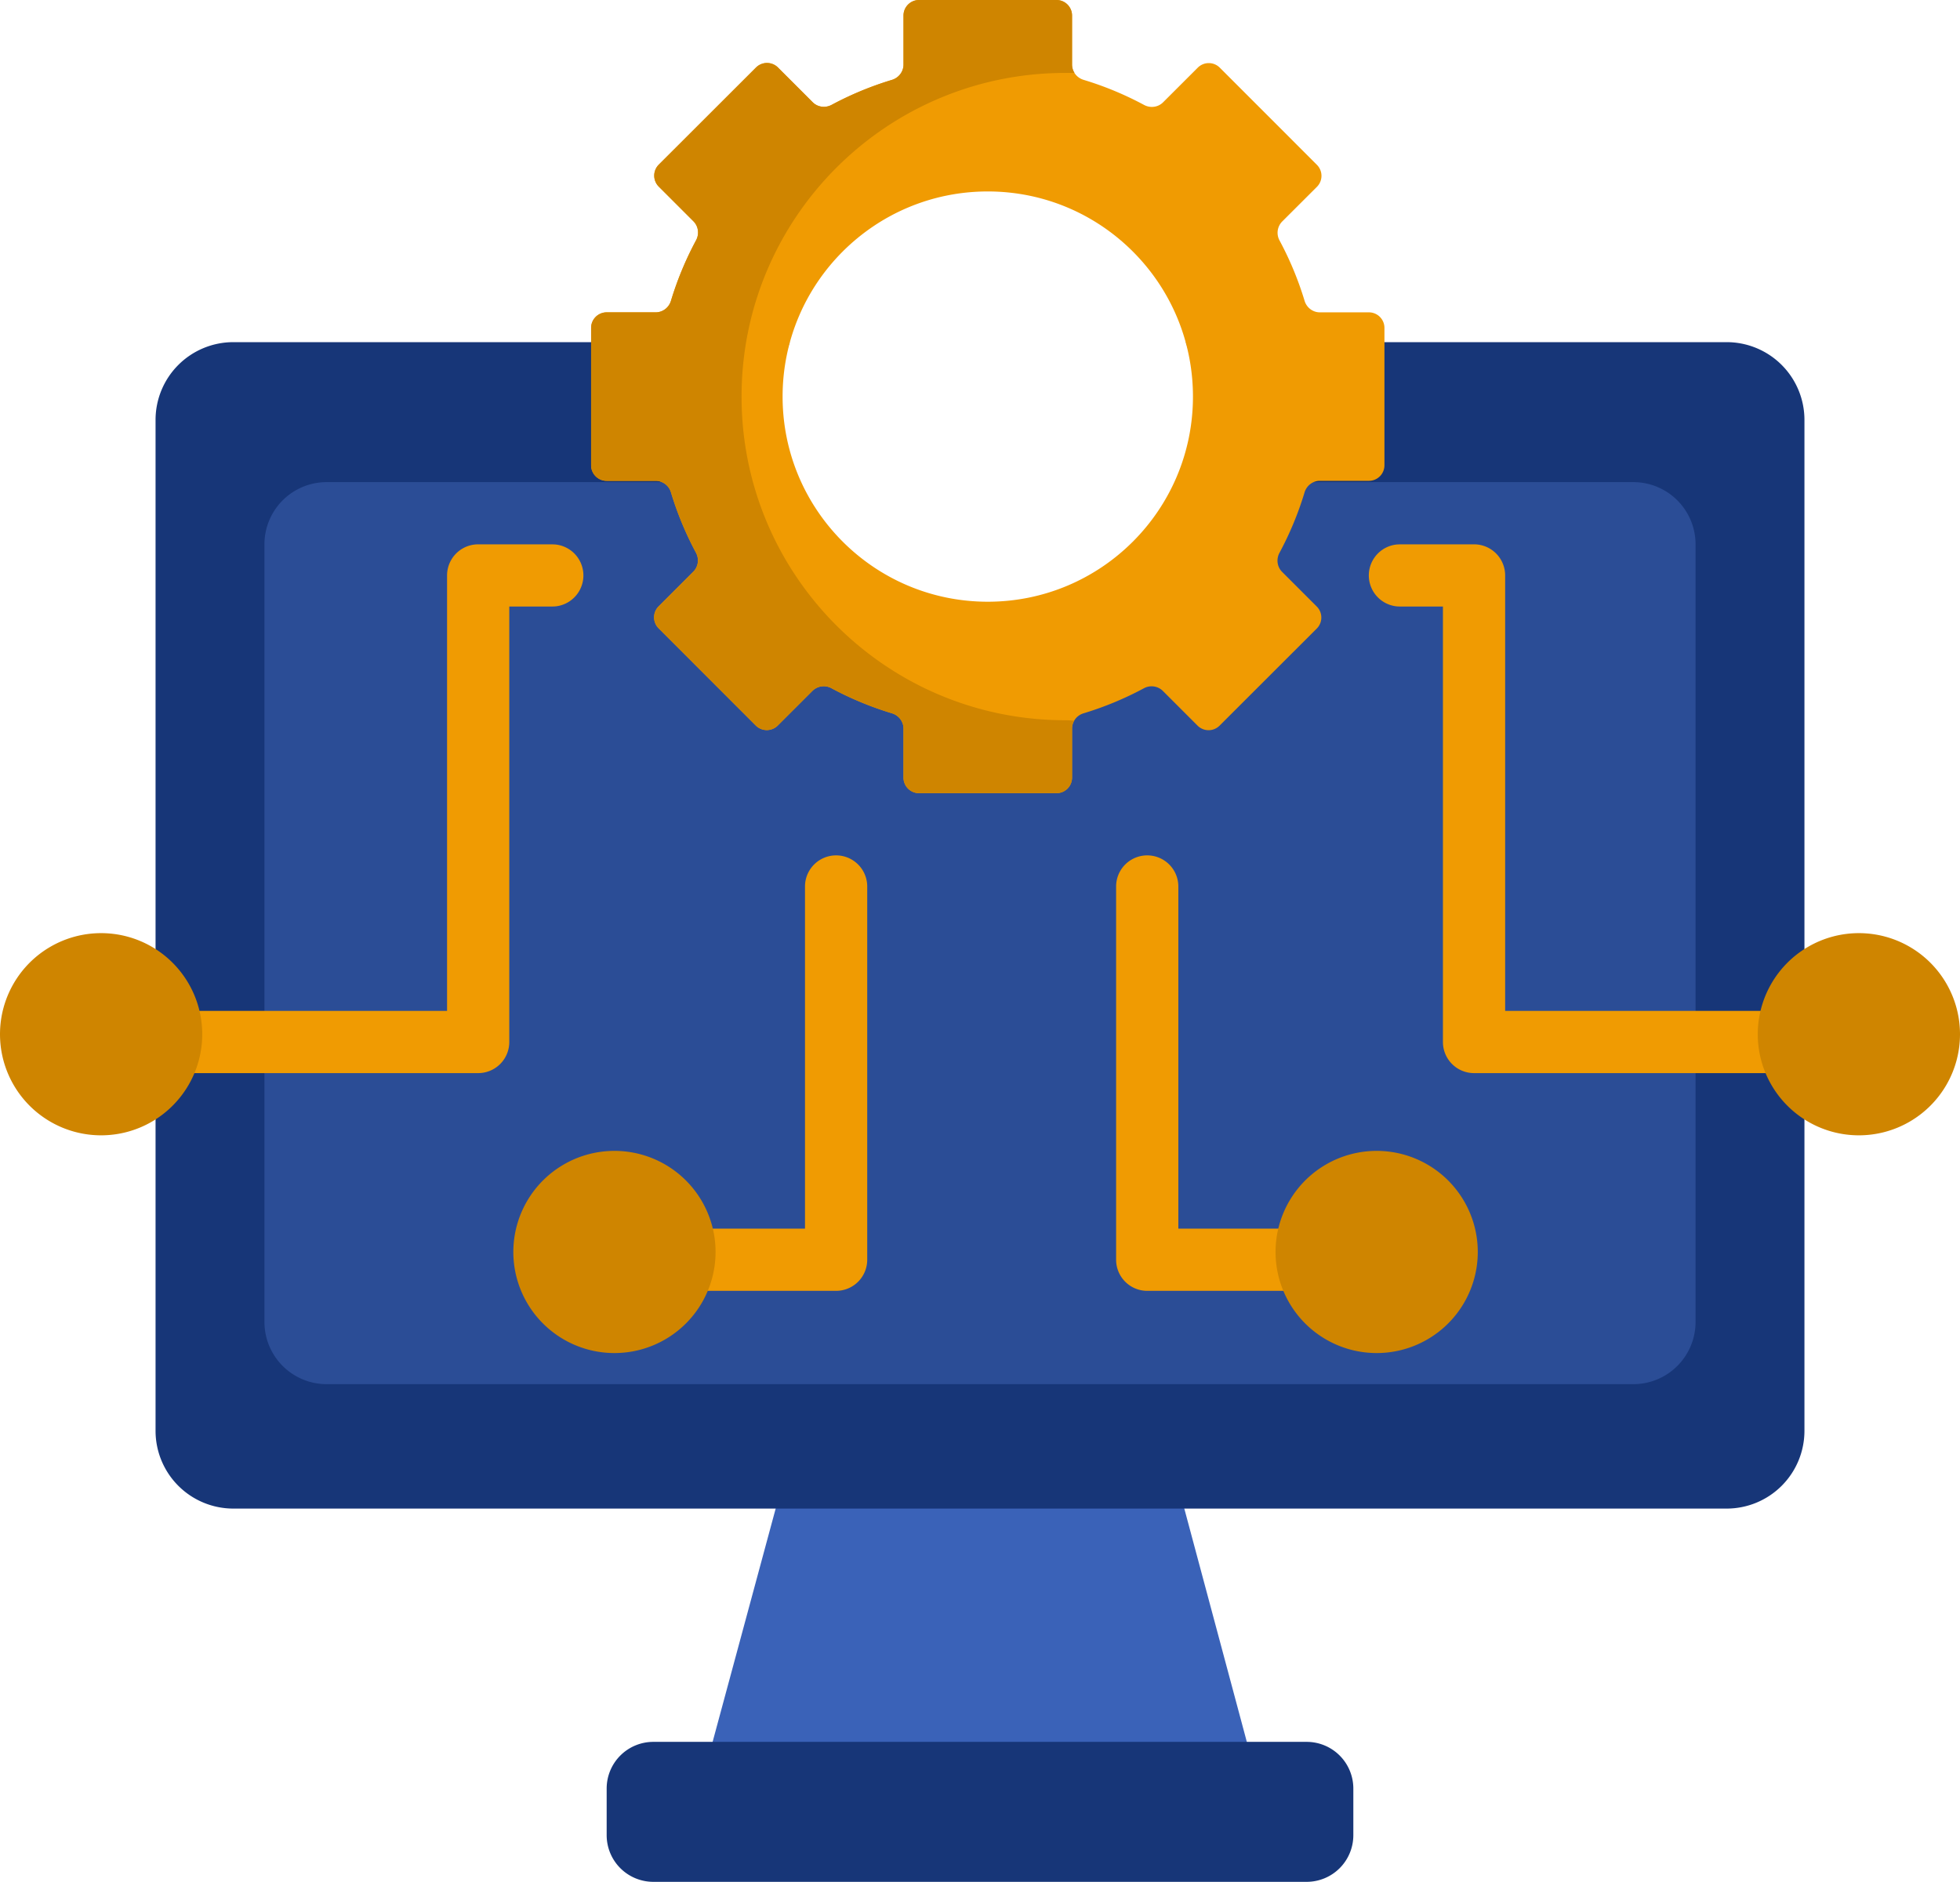 <svg xmlns="http://www.w3.org/2000/svg" width="126" height="121" fill="none" viewBox="0 0 126 121">
  <path fill="#3A62B8" d="M50 96.5 45 115h35.957L76 96.5H50Z"/>
  <path fill="#173678" d="M39 115a3 3 0 0 1 3-3h42a3 3 0 0 1 3 3v3a3 3 0 0 1-3 3H42a3 3 0 0 1-3-3v-3Zm72-93a5 5 0 0 1 5 5v65a5 5 0 0 1-5 5H15a5 5 0 0 1-5-5V27a5 5 0 0 1 5-5h35.77a13.478 13.478 0 0 0-.77 4.5C50 33.956 56.044 40 63.5 40S77 33.956 77 26.5c0-1.578-.272-3.092-.77-4.5H111Z"/>
  <path fill="#2B4D96" d="M105 31a4 4 0 0 1 4 4v50a4 4 0 0 1-4 4H21a4 4 0 0 1-4-4V35a4 4 0 0 1 4-4h29.77c1.853 5.243 6.852 9 12.73 9s10.877-3.757 12.73-9H105Z"/>
  <path fill="#F09B02" d="M67.917 0a1 1 0 0 1 1 1v3.152c0 .455.307.85.742.982 1.36.41 2.66.954 3.89 1.614.4.215.897.153 1.219-.168L77 4.35a1 1 0 0 1 1.414 0l6.245 6.249a1 1 0 0 1 0 1.414l-2.233 2.23a1.033 1.033 0 0 0-.17 1.218 21.138 21.138 0 0 1 1.61 3.88c.13.435.526.742.98.742H88a1 1 0 0 1 1 1v8.834a1 1 0 0 1-1 1h-3.153c-.455 0-.85.307-.982.742a21.136 21.136 0 0 1-1.614 3.89c-.215.4-.153.897.168 1.219L84.65 39a1 1 0 0 1 0 1.414l-6.249 6.244a1 1 0 0 1-1.414 0l-2.232-2.233a1.031 1.031 0 0 0-1.218-.17 21.133 21.133 0 0 1-3.878 1.61 1.033 1.033 0 0 0-.742.98V50a1 1 0 0 1-1 1h-8.835a1 1 0 0 1-1-1v-3.154c0-.455-.307-.85-.742-.982a21.14 21.14 0 0 1-3.89-1.613 1.033 1.033 0 0 0-1.219.169L50 46.65a1 1 0 0 1-1.414 0l-6.245-6.249a1 1 0 0 1 0-1.414l2.231-2.231c.322-.322.384-.817.17-1.218a21.146 21.146 0 0 1-1.608-3.879 1.032 1.032 0 0 0-.98-.742H39a1 1 0 0 1-1-1v-8.834a1 1 0 0 1 1-1h3.153c.455 0 .85-.307.98-.742.411-1.36.955-2.662 1.615-3.892.215-.4.153-.897-.168-1.219L42.35 12a1 1 0 0 1 0-1.414l6.25-6.244a1 1 0 0 1 1.414 0l2.23 2.231c.32.322.816.384 1.217.17a21.144 21.144 0 0 1 3.879-1.607c.435-.132.742-.527.742-.982V1a1 1 0 0 1 1-1h8.835ZM63.5 12.31c-7.284 0-13.19 5.906-13.19 13.19s5.906 13.19 13.19 13.19 13.19-5.906 13.19-13.19-5.906-13.19-13.19-13.19Z"/>
  <path fill="#CF8500" d="M67.917 0a1 1 0 0 1 1 1v3.152a1 1 0 0 0 .155.53c-.197.005-.394.007-.59.007-11.493 0-20.81 9.318-20.81 20.811s9.317 20.81 20.81 20.81c.177 0 .369.012.574.03a1 1 0 0 0-.139.507V50a1 1 0 0 1-1 1h-8.835a1 1 0 0 1-1-1v-3.154c0-.455-.307-.85-.742-.982a21.14 21.14 0 0 1-3.89-1.613 1.033 1.033 0 0 0-1.219.169L50 46.65a1 1 0 0 1-1.414 0l-6.245-6.249a1 1 0 0 1 0-1.414l2.231-2.231c.322-.322.384-.817.17-1.218a21.146 21.146 0 0 1-1.608-3.879 1.032 1.032 0 0 0-.98-.742H39a1 1 0 0 1-1-1v-8.834a1 1 0 0 1 1-1h3.153c.455 0 .85-.307.98-.742.411-1.36.955-2.662 1.615-3.892.215-.4.153-.897-.168-1.219L42.35 12a1 1 0 0 1 0-1.414l6.25-6.244a1 1 0 0 1 1.414 0l2.23 2.231c.32.322.816.384 1.217.17a21.144 21.144 0 0 1 3.879-1.607c.435-.132.742-.527.742-.982V1a1 1 0 0 1 1-1h8.835Z"/>
  <path fill="#F09B02" d="m35.5 35 .204.01a2 2 0 0 1 0 3.98L35.5 39h-2.76v28a2 2 0 0 1-2 2H6.5a2 2 0 1 1 0-4h22.24V37a2 2 0 0 1 2-2h4.76ZM90 35l-.204.01a2 2 0 0 0 0 3.98L90 39h2.76v28a2 2 0 0 0 2 2H119a2 2 0 1 0 0-4H96.76V37a2 2 0 0 0-2-2H90Z"/>
  <path fill="#CF8500" d="M13 66.5a6.5 6.5 0 1 1-13 0 6.5 6.5 0 0 1 13 0Zm113 0a6.5 6.5 0 1 1-13 0 6.5 6.5 0 0 1 13 0Z"/>
  <path fill="#F09B02" d="M51.75 57a2 2 0 1 1 4 0v24a2 2 0 0 1-2 2h-15a2 2 0 1 1 0-4h13V57Zm24 0a2 2 0 1 0-4 0v24a2 2 0 0 0 2 2h15a2 2 0 1 0 0-4h-13V57Z"/>
  <path fill="#CF8500" d="M95 80.5a6.5 6.5 0 1 1-13 0 6.5 6.5 0 0 1 13 0Zm-49 0a6.5 6.5 0 1 1-13 0 6.5 6.5 0 0 1 13 0Z"/>
</svg>
